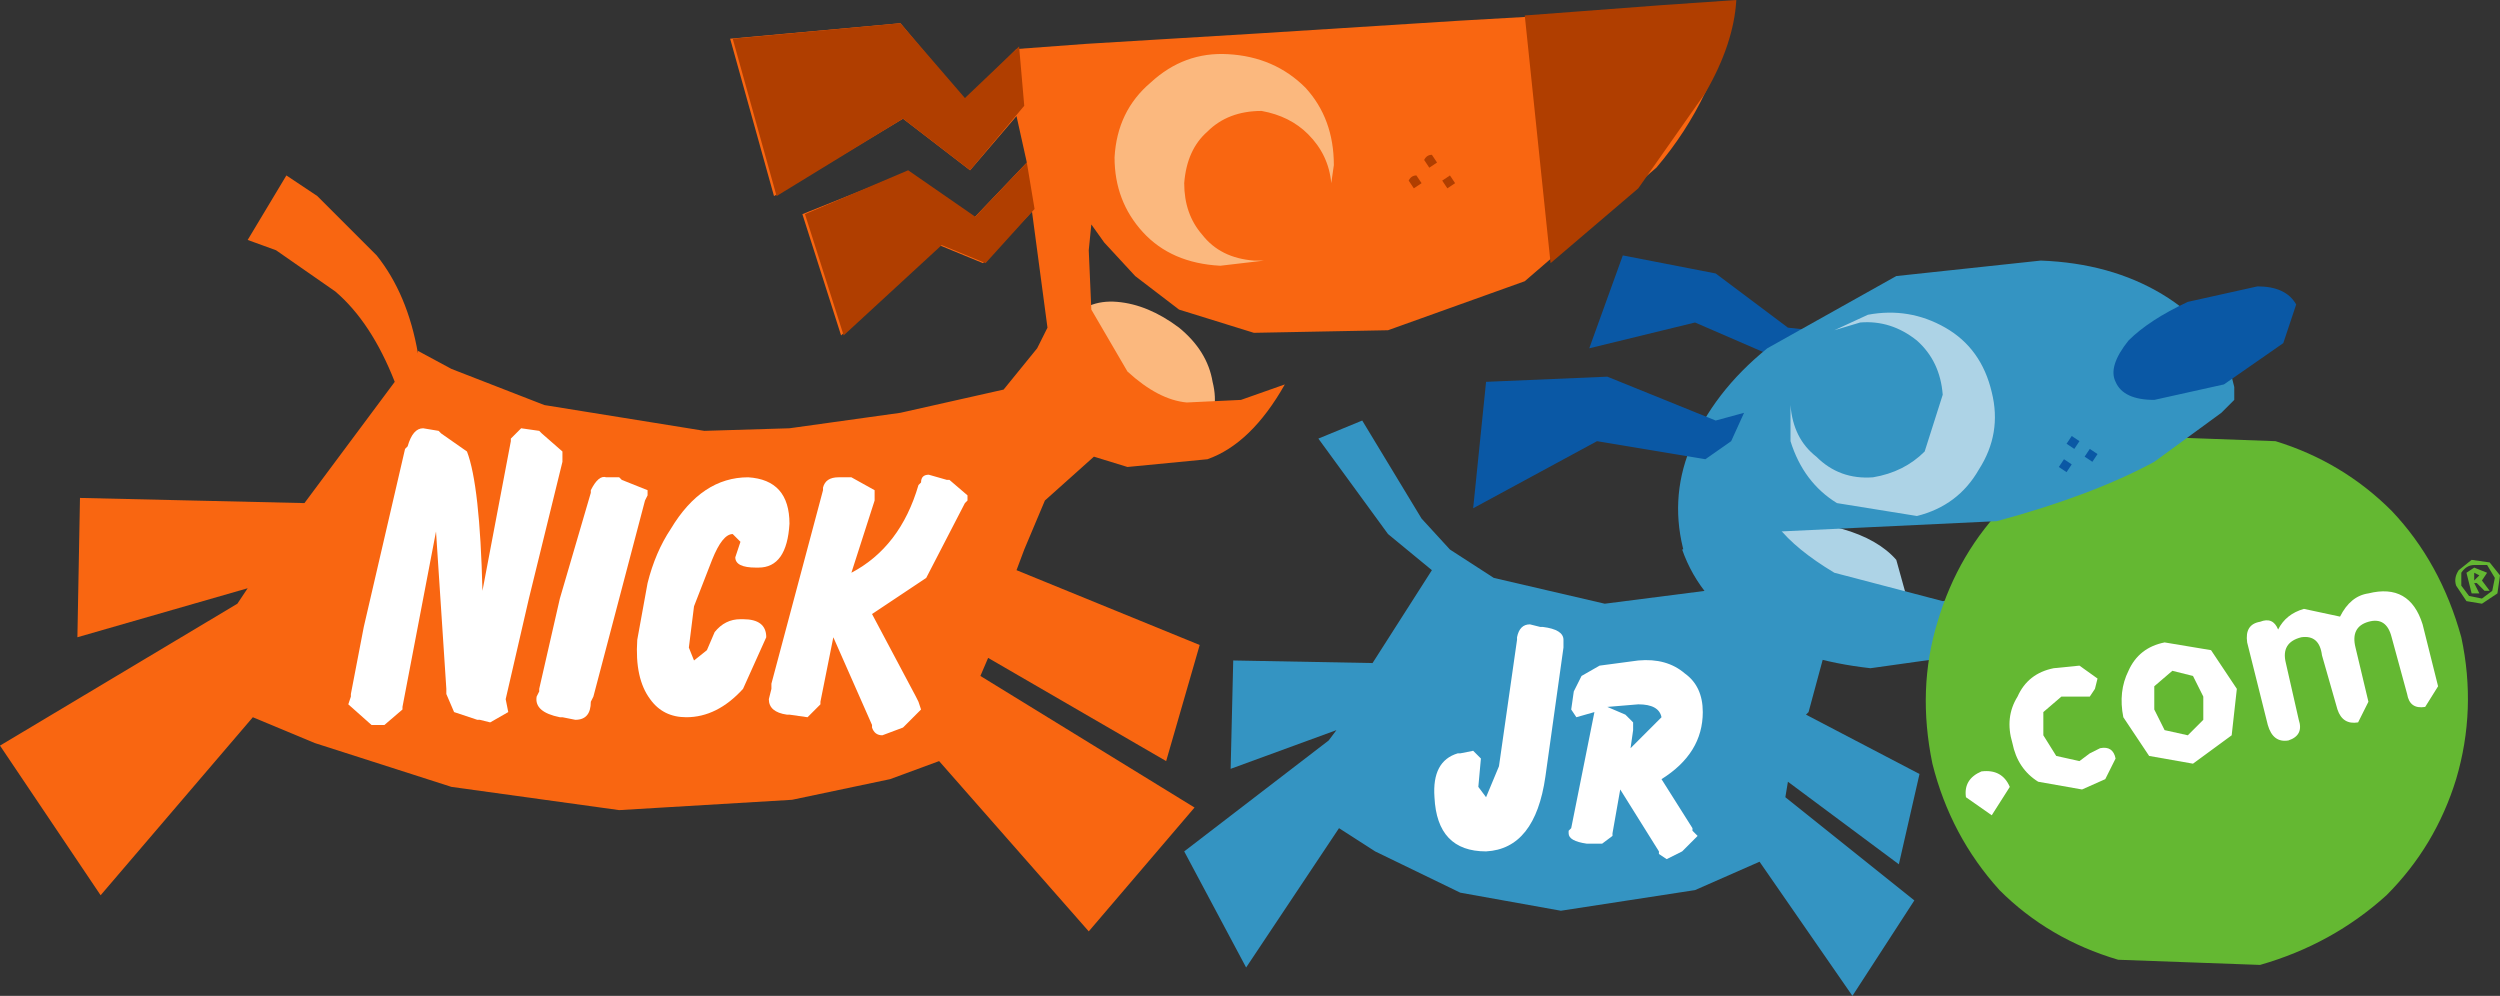 <?xml version="1.0" encoding="UTF-8" standalone="no"?>
<svg xmlns:xlink="http://www.w3.org/1999/xlink" height="19.3px" width="48.45px" xmlns="http://www.w3.org/2000/svg">
  <rect width="100%" height="100%" fill="#333333" stroke="none"/>
  <g transform="matrix(1.0, 0.0, 0.0, 1.0, -22.55, -474.95)">
    <path d="M45.4 481.3 Q45.95 481.75 46.05 482.35 46.2 482.95 45.85 483.35 45.5 483.75 44.85 483.75 44.25 483.75 43.7 483.3 43.15 482.8 43.05 482.2 42.9 481.65 43.25 481.2 43.6 480.75 44.2 480.8 44.8 480.85 45.4 481.3" fill="#fbb87e" fill-rule="evenodd" stroke="none"/>
    <path d="M58.25 485.2 Q58.95 485.4 59.3 485.8 L59.55 486.7 58.9 487.3 Q58.35 487.5 57.7 487.3 57.05 487.1 56.7 486.7 56.3 486.3 56.45 485.8 56.55 485.35 57.1 485.2 57.6 485.0 58.25 485.2" fill="#add3e6" fill-rule="evenodd" stroke="none"/>
    <path d="M54.35 475.15 L56.15 475.05 Q55.8 476.85 54.65 478.2 L52.1 480.4 49.45 481.35 46.85 481.4 45.4 480.95 44.55 480.3 43.95 479.65 43.7 479.3 43.65 479.8 43.7 480.95 44.4 482.15 Q45.0 482.7 45.55 482.75 L46.6 482.7 47.45 482.4 Q46.8 483.55 45.95 483.85 L44.4 484.0 43.75 483.8 42.8 484.65 42.4 485.6 42.25 486.0 45.8 487.45 45.15 489.7 41.7 487.7 41.55 488.05 45.7 490.6 43.65 493.0 40.75 489.7 39.8 490.05 37.9 490.45 34.55 490.65 31.3 490.2 28.65 489.35 27.45 488.85 24.5 492.3 22.55 489.4 27.15 486.65 27.35 486.35 24.05 487.3 24.1 484.6 28.45 484.7 30.2 482.35 Q29.75 481.2 29.05 480.6 L27.9 479.8 27.35 479.6 28.1 478.35 28.7 478.75 29.85 479.9 Q30.45 480.65 30.65 481.8 L30.65 481.75 31.3 482.1 33.1 482.8 36.2 483.3 37.85 483.25 40.0 482.95 42.0 482.5 42.65 481.7 42.85 481.3 42.55 479.05 41.6 480.05 40.75 479.7 38.85 481.45 38.1 479.1 40.1 478.3 41.4 479.2 42.45 478.1 42.25 477.2 41.35 478.25 40.05 477.25 37.55 478.75 36.7 475.7 40.0 475.4 41.25 476.9 42.25 475.9 43.6 475.8 46.9 475.6 50.85 475.35 54.35 475.15" fill="#f96611" fill-rule="evenodd" stroke="none"/>
    <path d="M42.45 478.1 L42.6 479.0 41.65 480.05 40.8 479.7 38.9 481.45 38.15 479.1 40.15 478.25 41.45 479.15 42.45 478.1" fill="#b03e00" fill-rule="evenodd" stroke="none"/>
    <path d="M42.3 475.85 L42.4 477.0 41.35 478.25 40.05 477.25 37.6 478.75 36.75 475.7 40.0 475.4 41.25 476.85 42.3 475.85" fill="#b03e00" fill-rule="evenodd" stroke="none"/>
    <path d="M56.2 474.95 Q56.15 475.8 55.6 476.75 L54.3 478.6 52.6 480.05 52.1 475.25 54.75 475.05 56.2 474.95" fill="#b03e00" fill-rule="evenodd" stroke="none"/>
    <path d="M50.4 478.1 L50.25 478.2 50.15 478.05 Q50.2 477.95 50.3 477.95 L50.4 478.1" fill="#b03e00" fill-rule="evenodd" stroke="none"/>
    <path d="M50.1 478.5 L49.95 478.6 49.85 478.45 Q49.9 478.35 50.0 478.35 L50.1 478.5" fill="#b03e00" fill-rule="evenodd" stroke="none"/>
    <path d="M50.75 478.5 L50.6 478.6 50.5 478.45 50.65 478.35 50.75 478.5" fill="#b03e00" fill-rule="evenodd" stroke="none"/>
    <path d="M48.35 478.5 Q48.3 477.95 47.9 477.55 47.55 477.2 47.0 477.1 46.35 477.1 45.95 477.5 45.55 477.85 45.5 478.5 45.5 479.1 45.85 479.5 46.2 479.95 46.85 480.0 L47.05 480.0 46.2 480.1 Q45.25 480.05 44.7 479.45 44.15 478.85 44.15 478.0 44.2 477.1 44.85 476.55 45.5 475.95 46.35 476.0 47.25 476.05 47.85 476.65 48.4 477.25 48.4 478.15 L48.35 478.5" fill="#fbb87e" fill-rule="evenodd" stroke="none"/>
    <path d="M32.8 486.55 L32.35 488.5 32.4 488.75 32.05 488.95 31.85 488.9 31.8 488.9 31.35 488.75 31.2 488.4 31.2 488.3 31.0 485.25 30.35 488.65 30.35 488.7 30.0 489.0 29.8 489.0 29.75 489.0 29.3 488.6 29.35 488.45 29.35 488.4 29.6 487.1 30.4 483.65 30.45 483.6 Q30.55 483.25 30.75 483.25 L31.05 483.3 31.1 483.35 31.6 483.7 Q31.85 484.35 31.9 486.4 L32.45 483.5 32.45 483.45 32.65 483.25 33.0 483.3 33.05 483.35 33.45 483.7 33.45 483.85 33.45 483.9 32.8 486.55" fill="#ffffff" fill-rule="evenodd" stroke="none"/>
    <path d="M34.0 484.5 L34.0 484.45 Q34.15 484.15 34.3 484.2 L34.55 484.2 34.6 484.25 35.1 484.45 35.1 484.55 35.05 484.65 34.05 488.45 34.0 488.55 Q34.0 488.9 33.7 488.9 L33.45 488.85 33.4 488.85 Q32.9 488.75 32.95 488.45 L33.0 488.35 33.0 488.3 33.4 486.55 34.0 484.5" fill="#ffffff" fill-rule="evenodd" stroke="none"/>
    <path d="M37.2 485.95 Q36.8 485.95 36.8 485.75 L36.9 485.45 36.75 485.3 Q36.55 485.3 36.35 485.8 L36.0 486.7 35.9 487.5 36.0 487.75 36.25 487.55 36.4 487.2 Q36.6 486.95 36.9 486.95 L36.95 486.95 Q37.4 486.95 37.4 487.3 L36.95 488.3 Q36.45 488.85 35.85 488.85 35.4 488.85 35.15 488.5 34.85 488.1 34.9 487.35 L35.1 486.25 Q35.25 485.65 35.55 485.2 36.15 484.2 37.05 484.2 37.85 484.25 37.85 485.1 37.8 485.95 37.25 485.95 L37.2 485.95" fill="#ffffff" fill-rule="evenodd" stroke="none"/>
    <path d="M40.5 486.15 L39.45 486.85 40.3 488.45 40.35 488.55 40.4 488.7 40.1 489.0 40.05 489.05 39.65 489.2 Q39.5 489.2 39.45 489.05 L39.45 489.0 38.7 487.3 38.45 488.55 38.45 488.6 38.2 488.85 37.85 488.8 37.8 488.8 Q37.45 488.75 37.45 488.5 L37.5 488.3 37.5 488.2 38.5 484.45 38.5 484.4 Q38.55 484.2 38.8 484.2 L39.05 484.2 39.5 484.45 39.5 484.6 39.5 484.65 39.05 486.05 Q40.0 485.55 40.35 484.35 L40.4 484.3 Q40.4 484.15 40.55 484.15 L40.9 484.25 40.95 484.25 41.3 484.55 41.3 484.65 41.25 484.7 40.5 486.15" fill="#ffffff" fill-rule="evenodd" stroke="none"/>
    <path d="M63.3 486.1 L64.1 485.8 Q64.45 485.6 64.75 485.5 63.6 486.8 61.65 487.5 L58.8 487.9 Q57.45 487.75 56.5 487.2 55.5 486.6 55.15 485.6 L57.0 485.15 Q57.35 485.6 58.1 486.05 L60.2 486.6 63.3 486.1" fill="#3494c2" fill-rule="evenodd" stroke="none"/>
    <path d="M70.25 487.3 Q70.55 488.7 70.15 490.05 69.75 491.35 68.8 492.3 67.75 493.25 66.35 493.65 L63.6 493.55 Q62.25 493.15 61.3 492.2 60.35 491.15 60.0 489.75 59.7 488.3 60.1 487.0 60.5 485.65 61.45 484.7 62.45 483.75 63.9 483.4 L66.65 483.5 Q67.95 483.9 68.9 484.85 69.85 485.85 70.25 487.3" fill="#64b832" fill-rule="evenodd" stroke="none"/>
    <path d="M53.35 481.7 L54.0 479.9 55.8 480.25 57.2 481.3 57.65 481.35 57.35 481.7 56.9 481.85 55.4 481.2 53.35 481.7" fill="#0a58a5" fill-rule="evenodd" stroke="none"/>
    <path d="M65.8 482.25 L65.85 482.45 65.85 482.7 65.6 482.95 64.3 483.9 Q63.1 484.55 61.25 485.05 L57.05 485.25 Q57.3 485.55 57.15 485.95 L57.8 486.65 58.1 486.9 57.6 488.75 57.55 488.8 59.75 489.95 59.35 491.7 57.2 490.1 57.15 490.4 59.65 492.4 58.45 494.25 56.65 491.65 55.4 492.2 52.8 492.6 50.85 492.25 49.2 491.45 48.5 491.0 46.7 493.7 45.5 491.45 48.3 489.3 48.45 489.1 46.4 489.85 46.45 487.75 49.15 487.8 50.3 486.0 49.45 485.3 48.1 483.45 48.95 483.1 50.1 485.0 50.65 485.6 51.5 486.15 53.65 486.65 55.6 486.4 55.2 485.7 Q54.9 484.65 55.3 483.65 55.75 482.55 56.8 481.7 L59.3 480.3 62.1 480.0 Q63.45 480.05 64.45 480.65 65.45 481.25 65.8 482.25" fill="#3494c2" fill-rule="evenodd" stroke="none"/>
    <path d="M52.85 487.5 L52.5 490.0 Q52.3 491.4 51.35 491.45 50.4 491.45 50.35 490.4 50.3 489.7 50.8 489.55 L50.85 489.55 51.1 489.5 51.25 489.65 51.2 490.2 51.35 490.4 51.6 489.8 51.95 487.35 51.95 487.3 Q52.0 487.05 52.2 487.05 L52.4 487.1 52.45 487.1 Q52.85 487.15 52.85 487.35 L52.85 487.45 52.85 487.5" fill="#ffffff" fill-rule="evenodd" stroke="none"/>
    <path d="M55.55 488.75 Q55.55 489.55 54.75 490.05 L55.35 491.0 55.35 491.05 55.45 491.15 55.15 491.45 54.85 491.6 54.7 491.5 54.7 491.45 53.95 490.25 53.8 491.1 53.8 491.15 53.6 491.3 53.35 491.3 53.3 491.3 Q52.95 491.25 52.95 491.1 L52.95 491.05 53.0 491.0 53.45 488.75 53.1 488.85 53.0 488.7 53.05 488.35 53.2 488.05 53.55 487.85 54.3 487.75 Q54.85 487.7 55.2 488.0 55.55 488.25 55.55 488.75 M54.15 489.45 L54.75 488.85 Q54.7 488.6 54.3 488.6 L53.7 488.65 54.05 488.8 54.2 488.95 54.2 489.1 54.15 489.45" fill="#ffffff" fill-rule="evenodd" stroke="none"/>
    <path d="M60.65 490.4 Q60.6 490.05 60.95 489.9 61.35 489.85 61.5 490.2 L61.15 490.75 60.65 490.4" fill="#ffffff" fill-rule="evenodd" stroke="none"/>
    <path d="M63.05 488.45 L62.8 488.45 62.5 488.45 62.15 488.75 62.15 489.2 62.4 489.6 62.85 489.7 63.05 489.55 63.25 489.45 Q63.5 489.4 63.55 489.65 L63.35 490.05 62.9 490.25 62.05 490.1 Q61.65 489.85 61.55 489.35 61.4 488.85 61.65 488.45 61.85 488.0 62.35 487.9 L62.85 487.85 63.2 488.1 63.15 488.3 63.05 488.45" fill="#ffffff" fill-rule="evenodd" stroke="none"/>
    <path d="M65.4 487.55 L65.9 488.3 65.8 489.2 65.05 489.75 64.2 489.6 63.7 488.85 Q63.6 488.35 63.8 487.95 64.0 487.5 64.5 487.4 L65.4 487.55 M65.25 488.9 L65.25 488.45 65.05 488.05 64.65 487.95 64.3 488.25 64.3 488.7 64.5 489.1 64.95 489.2 65.25 488.9" fill="#ffffff" fill-rule="evenodd" stroke="none"/>
    <path d="M69.8 488.25 L69.55 488.65 Q69.25 488.7 69.2 488.4 L68.9 487.3 Q68.8 486.9 68.45 487.0 68.1 487.1 68.2 487.5 L68.45 488.55 68.25 488.95 Q67.95 489.0 67.85 488.7 L67.55 487.65 Q67.5 487.25 67.15 487.3 66.75 487.4 66.85 487.8 L67.1 488.9 Q67.2 489.2 66.9 489.3 66.6 489.35 66.5 489.0 L66.1 487.4 Q66.05 487.05 66.35 487.0 66.6 486.9 66.7 487.15 66.85 486.85 67.2 486.75 L67.9 486.9 Q68.1 486.5 68.45 486.45 69.25 486.25 69.5 487.05 L69.8 488.25" fill="#ffffff" fill-rule="evenodd" stroke="none"/>
    <path d="M70.95 486.45 L70.65 486.65 70.35 486.6 70.15 486.3 Q70.1 486.15 70.2 486.0 L70.45 485.8 70.8 485.85 71.0 486.1 70.95 486.45 M70.65 486.2 L70.8 486.4 70.7 486.4 70.55 486.25 70.5 486.25 70.6 486.45 70.45 486.45 70.35 486.05 70.5 485.95 70.75 486.05 70.65 486.2 M70.5 486.05 L70.5 486.1 70.5 486.2 70.55 486.15 70.6 486.1 70.5 486.05 M70.25 486.05 L70.25 486.3 70.4 486.5 70.65 486.55 70.85 486.4 70.9 486.15 70.75 485.9 70.5 485.9 Q70.35 485.9 70.25 486.05" fill="#64b832" fill-rule="evenodd" stroke="none"/>
    <path d="M67.05 480.85 L66.8 481.6 65.65 482.4 64.3 482.7 Q63.7 482.7 63.55 482.35 63.4 482.05 63.8 481.55 64.2 481.15 64.95 480.8 L66.3 480.5 Q66.85 480.5 67.05 480.85" fill="#0a58a5" fill-rule="evenodd" stroke="none"/>
    <path d="M62.85 483.5 L62.75 483.65 62.6 483.55 62.7 483.4 62.85 483.5" fill="#0a58a5" fill-rule="evenodd" stroke="none"/>
    <path d="M62.7 483.95 L62.6 484.1 62.45 484.0 62.55 483.85 62.7 483.95" fill="#0a58a5" fill-rule="evenodd" stroke="none"/>
    <path d="M63.2 483.75 L63.1 483.9 62.95 483.8 63.05 483.65 63.2 483.75" fill="#0a58a5" fill-rule="evenodd" stroke="none"/>
    <path d="M51.1 484.8 L51.35 482.35 53.7 482.25 55.8 483.1 56.35 482.95 56.1 483.5 55.6 483.85 53.5 483.5 51.1 484.8" fill="#0a58a5" fill-rule="evenodd" stroke="none"/>
    <path d="M61.15 482.55 Q61.35 483.35 60.9 484.05 60.5 484.75 59.7 484.95 L58.15 484.7 Q57.5 484.3 57.25 483.5 L57.25 482.75 57.25 482.8 Q57.3 483.45 57.75 483.8 58.2 484.25 58.85 484.2 59.45 484.1 59.85 483.7 L60.2 482.6 Q60.15 481.95 59.7 481.55 59.2 481.15 58.6 481.2 L58.1 481.35 58.75 481.05 Q59.55 480.9 60.25 481.3 60.95 481.7 61.15 482.55" fill="#add3e6" fill-rule="evenodd" stroke="none"/>
  </g>
</svg>
